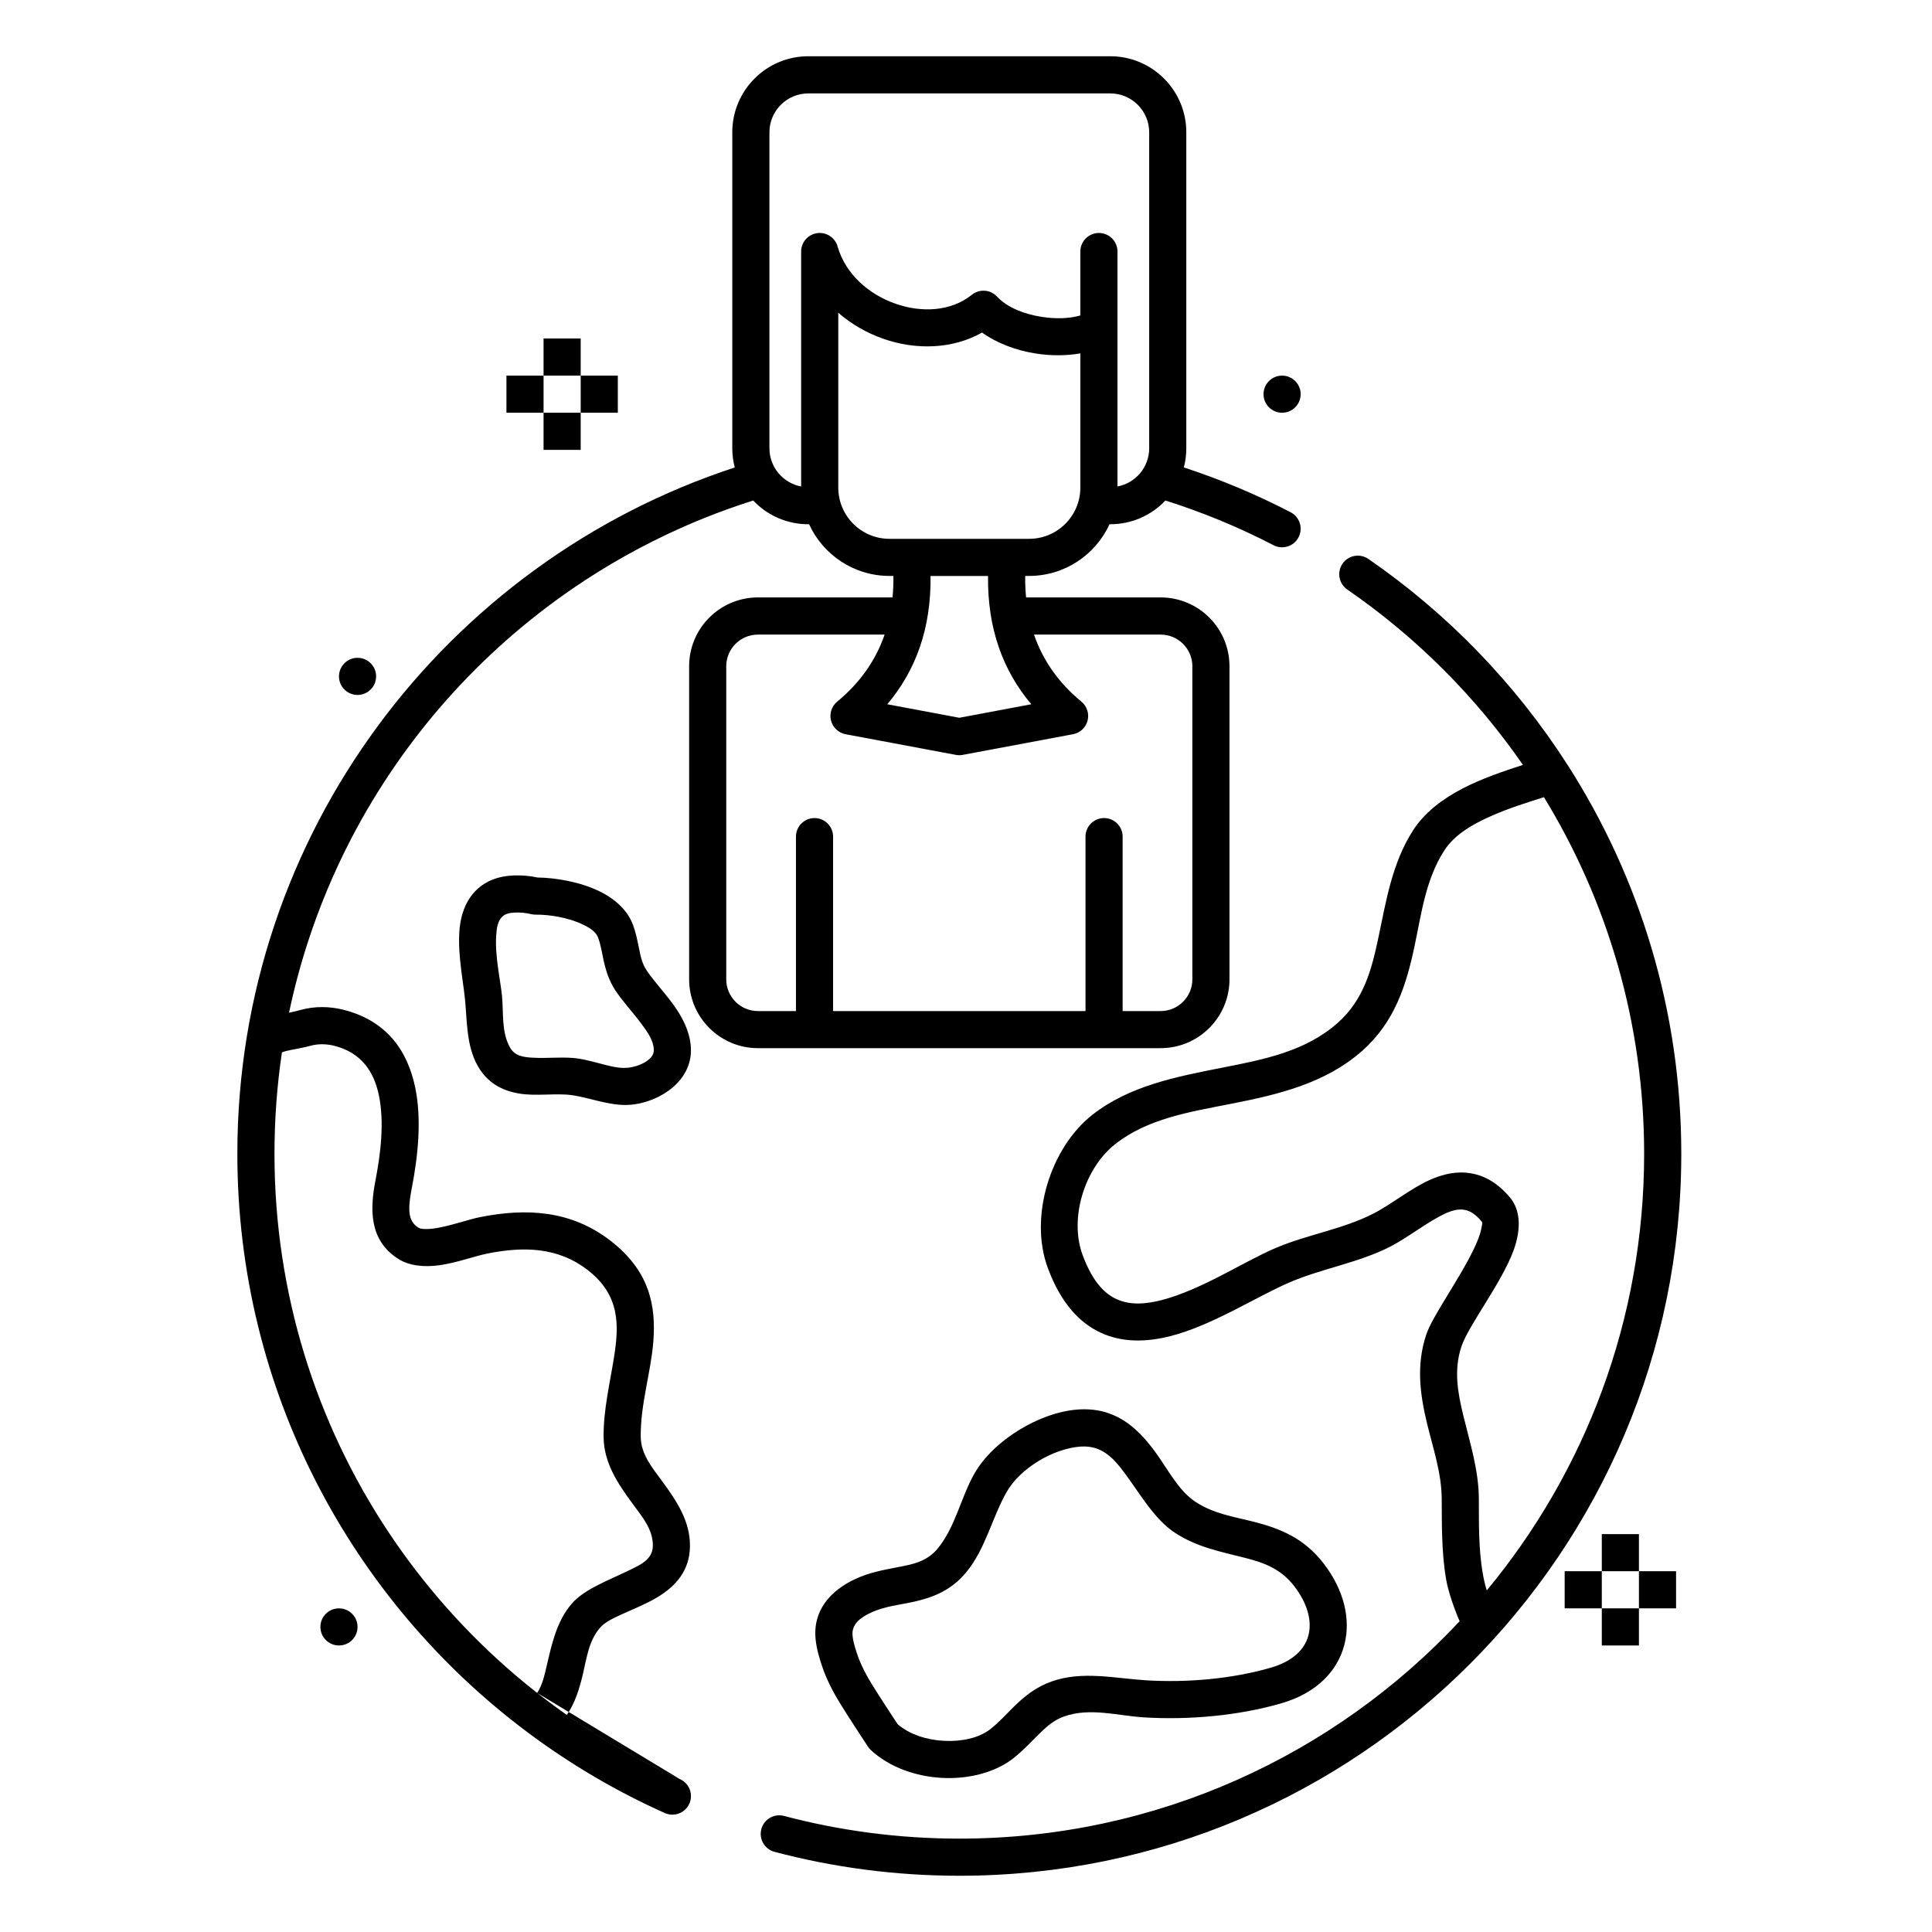 <?xml version="1.0" encoding="UTF-8"?>
<!-- Uploaded to: ICON Repo, www.svgrepo.com, Generator: ICON Repo Mixer Tools -->
<svg fill="#000000" width="800px" height="800px" version="1.1" viewBox="144 144 512 512" xmlns="http://www.w3.org/2000/svg">
 <path d="m547.6 346.71c-5.234 1.684-10.965 3.633-16.039 6.269-5.418 2.824-10.102 6.434-13.102 11.098-5.582 8.688-7.141 18.816-9.219 28.637-1.742 8.223-3.84 16.254-10.727 22.355-8.5 7.535-19.438 9.684-30.305 11.816-12.504 2.449-24.941 4.863-34.734 12.566-11.156 8.777-16.801 27.051-11.793 40.57 3.492 9.426 8.492 14.594 14.027 17.16 5.598 2.598 11.949 2.57 18.523 0.887 11.047-2.812 22.848-10.52 31.672-14.289 8.609-3.668 18.039-5.098 26.438-9.367 3.914-1.988 8.039-5.164 12.203-7.527 2.598-1.465 5.144-2.746 7.723-2.234 1.512 0.297 2.922 1.309 4.379 3.051 0.324 0.395 0.074 0.957-0.023 1.574-0.297 1.812-1.141 3.867-2.199 6.043-3.977 8.156-10.82 17.465-12.465 22.395-2.688 8.07-1.645 15.844 0.25 23.629 1.586 6.523 3.816 13.035 3.863 19.836 0.043 6.023-0.109 14.109 1.184 21.469 0.562 3.219 2.199 7.883 3.562 10.992-33.133 35.445-80.293 57.613-132.59 57.613-16.055 0-31.625-2.094-46.453-6.012-2.625-0.699-5.32 0.875-6.016 3.504-0.691 2.617 0.875 5.312 3.5 6.012 15.633 4.133 32.043 6.336 48.969 6.336 105.6 0 191.33-85.734 191.33-191.33 0-37.914-11.047-73.258-30.098-103l-0.008-0.012c-0.008-0.008-0.012-0.02-0.02-0.031l-0.008-0.008c-13.797-21.52-31.781-40.109-52.797-54.594-2.238-1.535-5.305-0.973-6.844 1.262-1.543 2.234-0.977 5.305 1.258 6.848 18.195 12.535 33.996 28.309 46.559 46.484zm-208.88-78.828c-76.5 25.043-131.82 97.051-131.82 181.88 0 62.672 30.195 118.35 76.82 153.25 0.062 0.047 0.129 0.098 0.191 0.145 11.207 8.367 23.359 15.539 36.266 21.316 2.481 1.109 5.394 0 6.504-2.481s-0.004-5.394-2.481-6.504c-10.559-4.723-20.586-10.43-29.973-17.016 2.172-3.195 3.352-6.977 4.277-10.949 0.984-4.215 1.551-8.711 4.465-12.105 1.312-1.535 3.457-2.527 5.715-3.562 3.117-1.426 6.484-2.766 9.34-4.457 5.129-3.039 8.711-7.172 8.824-13.539 0.117-6.562-3.434-11.977-7.356-17.309-2.66-3.613-5.637-7.144-5.691-11.77-0.102-8.539 2.684-17.082 3.328-25.141 0.781-9.762-1.062-18.895-11.359-26.852-10.387-8.031-22.23-8.711-34.625-6.223-2.621 0.523-6.379 1.844-10.102 2.629-1.469 0.316-2.93 0.543-4.273 0.512-0.727-0.02-1.41-0.051-1.945-0.395-1.82-1.16-2.301-2.871-2.352-4.684-0.055-1.918 0.305-3.953 0.688-5.941 1.559-8.02 2.652-17.91 0.887-26.422-2.008-9.703-7.453-17.75-19.059-20.672-3.703-0.938-7.668-0.965-11.359 0.066-1.027 0.285-2.039 0.512-3.035 0.73l0.008-0.02c1.305-6.219 2.934-12.371 4.891-18.414 3.086-9.555 6.973-18.844 11.602-27.746 6.848-13.168 15.316-25.488 25.148-36.598 9.953-11.254 21.297-21.273 33.695-29.754 8.961-6.133 18.469-11.453 28.383-15.883 4.137-1.852 8.344-3.543 12.609-5.078 2.141-0.766 4.301-1.496 6.473-2.195l0.199-0.059c3.672 3.879 8.863 6.289 14.617 6.289h0.199c3.695 8.078 11.852 13.699 21.309 13.699h1.035c0.023 1.965-0.055 3.856-0.234 5.695h-35.66c-10.07 0-18.242 8.168-18.242 18.242v82.961c0 10.066 8.172 18.246 18.242 18.246h106.71c10.07 0 18.246-8.18 18.246-18.246v-82.961c0-10.074-8.176-18.242-18.246-18.242h-35.66c-0.176-1.84-0.254-3.731-0.23-5.695h1.031c9.461 0 17.617-5.621 21.312-13.699h0.199c5.754 0 10.945-2.41 14.617-6.289 9.945 3.141 19.527 7.117 28.652 11.848 2.414 1.25 5.387 0.305 6.633-2.106 1.25-2.41 0.305-5.383-2.106-6.633-9.039-4.684-18.496-8.668-28.297-11.875 0.426-1.625 0.652-3.336 0.652-5.098v-83.719c0-11.121-9.031-20.152-20.152-20.152h-80.016c-11.125 0-20.152 9.031-20.152 20.152v83.719c0 1.762 0.227 3.473 0.652 5.098zm35.254 338.94c0.219 0.336 0.473 0.641 0.766 0.918 4.832 4.527 11.848 7.043 18.863 7.418 7.098 0.383 14.109-1.445 18.824-5.106 2.781-2.156 5.012-4.676 7.391-6.969 1.762-1.703 3.606-3.297 6.156-4.199 6.883-2.441 14.109-0.207 21.137 0.234 11.871 0.738 25.055-0.422 36.414-3.711 9.535-2.762 14.918-8.648 16.719-15.438 1.758-6.633 0.062-14.453-5.465-21.629-5.203-6.758-11.586-9.27-18.348-11.012-5.242-1.348-10.754-2.094-15.715-5.391-4.527-3.012-7.301-8.77-10.828-13.512-4.863-6.543-10.719-11.551-20.211-10.891-10.191 0.719-22.445 8.176-27.457 16.992-3.609 6.348-5 14.07-9.688 19.809-2.957 3.609-6.812 4.242-10.703 5-3.711 0.715-7.5 1.414-11.125 3.098-6.688 3.109-11.445 8.441-10.531 16.266 0.293 2.508 1.043 5.039 1.879 7.418 1.121 3.191 2.719 6.269 4.484 9.145 2.394 3.906 4.945 7.715 7.438 11.559zm7.906-5.891c-2.336-3.594-4.715-7.156-6.957-10.805-1.402-2.293-2.699-4.734-3.59-7.273-0.598-1.703-1.18-3.504-1.387-5.293-0.375-3.188 2.18-4.941 4.91-6.211 3.731-1.73 7.711-2.047 11.465-2.902 5.117-1.152 9.875-3.051 13.824-7.883 5.039-6.156 6.75-14.355 10.629-21.176 3.57-6.277 12.332-11.52 19.594-12.031 5.594-0.395 8.754 3.078 11.621 6.945 4.207 5.66 7.871 12.23 13.273 15.824 5.938 3.953 12.441 5.117 18.711 6.731 4.742 1.219 9.359 2.746 13.008 7.488 3.375 4.379 4.824 9.051 3.75 13.105-1.035 3.906-4.465 6.918-9.945 8.504-10.312 2.988-22.285 4.012-33.062 3.344-8.328-0.52-16.887-2.578-25.043 0.316-3.977 1.406-6.953 3.738-9.699 6.387-2.133 2.066-4.098 4.348-6.586 6.277-3.055 2.371-7.668 3.305-12.266 3.059-4.488-0.246-9.035-1.633-12.246-4.406zm-95.52-8.285c1.398-2.129 1.949-4.734 2.562-7.352 1.34-5.727 2.613-11.652 6.574-16.277 3.25-3.797 9.465-6.09 15.035-8.777 3.176-1.523 6.414-2.941 6.481-6.551 0.078-4.379-2.828-7.734-5.445-11.297-3.879-5.273-7.523-10.738-7.606-17.488-0.086-7.231 1.707-14.465 2.793-21.43 1.301-8.324 1.578-16.258-7.004-22.898-7.977-6.168-17.145-6.269-26.664-4.359-3.203 0.648-8.066 2.43-12.543 3.07-4.207 0.59-8.133 0.156-11.004-1.672-7.637-4.863-7.562-12.941-6.035-20.793 1.328-6.859 2.414-15.289 0.906-22.562-1.262-6.09-4.531-11.285-11.82-13.117-2.062-0.52-4.266-0.57-6.32 0-1.676 0.461-3.316 0.738-4.906 1.055-0.906 0.184-1.801 0.352-2.648 0.688-1.305 8.777-1.977 17.75-1.977 26.883 0 73.801 44.152 137.38 107.46 165.73zm-52.527-22.418c2.715 0 4.918 2.203 4.918 4.922 0 2.715-2.203 4.918-4.918 4.918-2.715 0-4.922-2.203-4.922-4.918 0-2.719 2.207-4.922 4.922-4.922zm344.5 0h-9.84v9.84h9.84zm-9.84-9.84h-9.84v9.84h9.84zm19.684 0h-9.844v9.84h9.844zm-35.016-205.13c-4.356 1.375-9.23 2.902-13.797 4.91-5.129 2.242-9.922 5.027-12.629 9.238-4.926 7.664-6.035 16.68-7.871 25.348-2.172 10.262-5.227 20.062-13.828 27.691-9.84 8.715-22.344 11.629-34.93 14.098-10.949 2.156-21.973 3.898-30.551 10.648-8.094 6.367-12.285 19.602-8.648 29.41 2.316 6.25 5.269 9.961 8.941 11.66 3.606 1.676 7.711 1.371 11.945 0.289 10.57-2.707 21.801-10.207 30.246-13.809 8.41-3.59 17.641-4.918 25.84-9.09 4.906-2.492 10.137-6.852 15.375-9.113 3.488-1.504 7.004-2.195 10.453-1.625 3.531 0.582 7.102 2.422 10.492 6.484 2.68 3.219 3.012 8.16 0.938 13.895-3.144 8.652-11.98 19.945-13.844 25.547-2.07 6.207-0.98 12.18 0.473 18.184 1.766 7.254 4.094 14.535 4.144 22.09 0.039 5.57-0.156 13.039 1.035 19.84 0.273 1.555 0.613 3.078 1.062 4.523 26.043-31.418 41.707-71.742 41.707-115.71 0-34.617-9.711-66.98-26.555-94.512zm25.172 195.29h-9.84v9.84h9.84zm-291.88-174c-2.074-0.453-4.207-0.621-6.328-0.543-4.238 0.156-7.269 1.516-9.477 3.484-2.215 1.969-3.641 4.633-4.383 7.742-1.609 6.75 0.434 16.129 0.969 21.602 0.574 5.902 0.344 12.238 3.336 17.574 2.559 4.566 6.445 6.602 10.93 7.379 4.602 0.797 10.012-0.176 14.195 0.461 5.469 0.84 10.656 3.191 16.309 2.434 7.019-0.945 15.168-6.102 15.105-14.465-0.031-3.641-1.484-7.203-3.695-10.578-2.492-3.809-6.019-7.371-8.133-10.609-1.23-1.879-1.57-3.938-1.988-5.981-0.41-2-0.828-4.016-1.562-5.996-1.395-3.766-4.664-6.816-8.953-8.895-5.027-2.43-11.457-3.551-16.324-3.609zm-1.734 9.703c0.391 0.086 0.797 0.137 1.199 0.137 3.66-0.031 8.688 0.746 12.578 2.637 1.797 0.867 3.422 1.871 4.008 3.445 0.723 1.957 1.008 3.965 1.438 5.934 0.605 2.754 1.43 5.449 3.102 8.008 1.809 2.773 4.613 5.785 6.984 8.973 1.652 2.215 3.223 4.461 3.238 6.898 0.012 1.211-0.734 2.078-1.617 2.738-1.434 1.07-3.301 1.68-4.949 1.906-1.969 0.258-3.844-0.117-5.707-0.57-2.594-0.629-5.168-1.438-7.812-1.84-3.594-0.539-8.062 0.031-12.195-0.227-2.305-0.137-4.574-0.453-5.832-2.695-2.32-4.144-1.68-9.141-2.125-13.719-0.391-4.012-1.891-10.418-1.535-15.891 0.129-2.035 0.383-3.977 1.699-5.144 0.754-0.672 1.848-0.957 3.297-1.004 1.418-0.051 2.848 0.066 4.231 0.414zm133.3-74.078c2.426 7.047 6.695 12.922 12.57 17.773 1.473 1.219 2.109 3.176 1.633 5.016-0.477 1.852-1.984 3.258-3.859 3.613l-29.145 5.461c-0.32 0.066-0.648 0.109-0.984 0.109h-0.02c-0.332 0-0.66-0.043-0.98-0.109l-29.145-5.461c-1.879-0.355-3.383-1.762-3.859-3.613-0.477-1.84 0.16-3.797 1.633-5.016 5.875-4.852 10.145-10.727 12.57-17.773h-33.566c-4.637 0-8.402 3.758-8.402 8.402v82.961c0 4.644 3.766 8.406 8.402 8.406h10.074v-46.23c0-2.715 2.203-4.918 4.918-4.918 2.715 0 4.922 2.203 4.922 4.918v46.23h66.891v-46.23c0-2.715 2.203-4.918 4.918-4.918s4.922 2.203 4.922 4.918v46.23h10.07c4.641 0 8.406-3.762 8.406-8.406v-82.961c0-4.644-3.766-8.402-8.406-8.402zm-12.176-15.535h-15.238c0.18 13.891-3.914 25.051-11.465 33.996l19.086 3.582c3.906-0.738 19.086-3.582 19.086-3.582-7.551-8.945-11.645-20.105-11.469-33.996zm-167.09 21.688c2.719 0 4.922 2.203 4.922 4.918s-2.203 4.922-4.922 4.922c-2.715 0-4.918-2.207-4.918-4.922s2.203-4.918 4.918-4.918zm127.4-91.445v46.336c0 7.5 6.082 13.578 13.574 13.578h5.664 0.102 25.469 0.098 5.664c7.496 0 13.578-6.078 13.578-13.578v-35.57c-3.684 0.648-7.75 0.668-11.746 0.047-5.289-0.816-10.395-2.754-14.305-5.566-7.758 4.406-17.465 4.703-26.219 1.633-4.336-1.527-8.414-3.867-11.879-6.879zm73.988 46.043c4.781-0.898 8.406-5.098 8.406-10.137v-83.719c0-5.699-4.621-10.312-10.312-10.312h-80.016c-5.691 0-10.312 4.613-10.312 10.312v83.719c0 5.039 3.625 9.238 8.406 10.137v-62.18c-0.008-0.285 0.012-0.57 0.055-0.855 0.129-0.816 0.457-1.566 0.934-2.195l0.008-0.012c0.477-0.629 1.109-1.148 1.863-1.496 0.43-0.203 0.895-0.344 1.379-0.41 0.488-0.07 0.973-0.059 1.441 0.02 0.816 0.125 1.57 0.453 2.199 0.934h0.008c0.633 0.48 1.156 1.113 1.5 1.859 0.117 0.258 0.215 0.523 0.289 0.797 2.109 7.312 8.309 12.637 15.305 15.094 6.875 2.414 14.652 2.117 20.223-2.34 0.336-0.277 0.699-0.504 1.078-0.668l0.027-0.012 0.02-0.008c0.738-0.328 1.531-0.465 2.312-0.406h0.055c0.781 0.059 1.547 0.305 2.231 0.738l0.027 0.02 0.016 0.012c0.352 0.227 0.676 0.492 0.969 0.816 2.688 2.883 7.207 4.625 11.816 5.344 3.555 0.551 7.211 0.5 10.234-0.375v-16.945c0-2.715 2.207-4.918 4.922-4.918 2.715 0 4.918 2.203 4.918 4.918v20.184 0.086zm-142.25-19.543h-9.84v9.84h9.84zm185.88-9.84c2.715 0 4.918 2.203 4.918 4.918 0 2.719-2.203 4.922-4.918 4.922-2.715 0-4.922-2.203-4.922-4.922 0-2.715 2.207-4.918 4.922-4.918zm-176.04 0h-9.84v9.84h9.84zm-19.68 0h-9.84v9.84h9.84zm9.84-9.84h-9.84v9.84h9.84z" fill-rule="evenodd"/>
</svg>